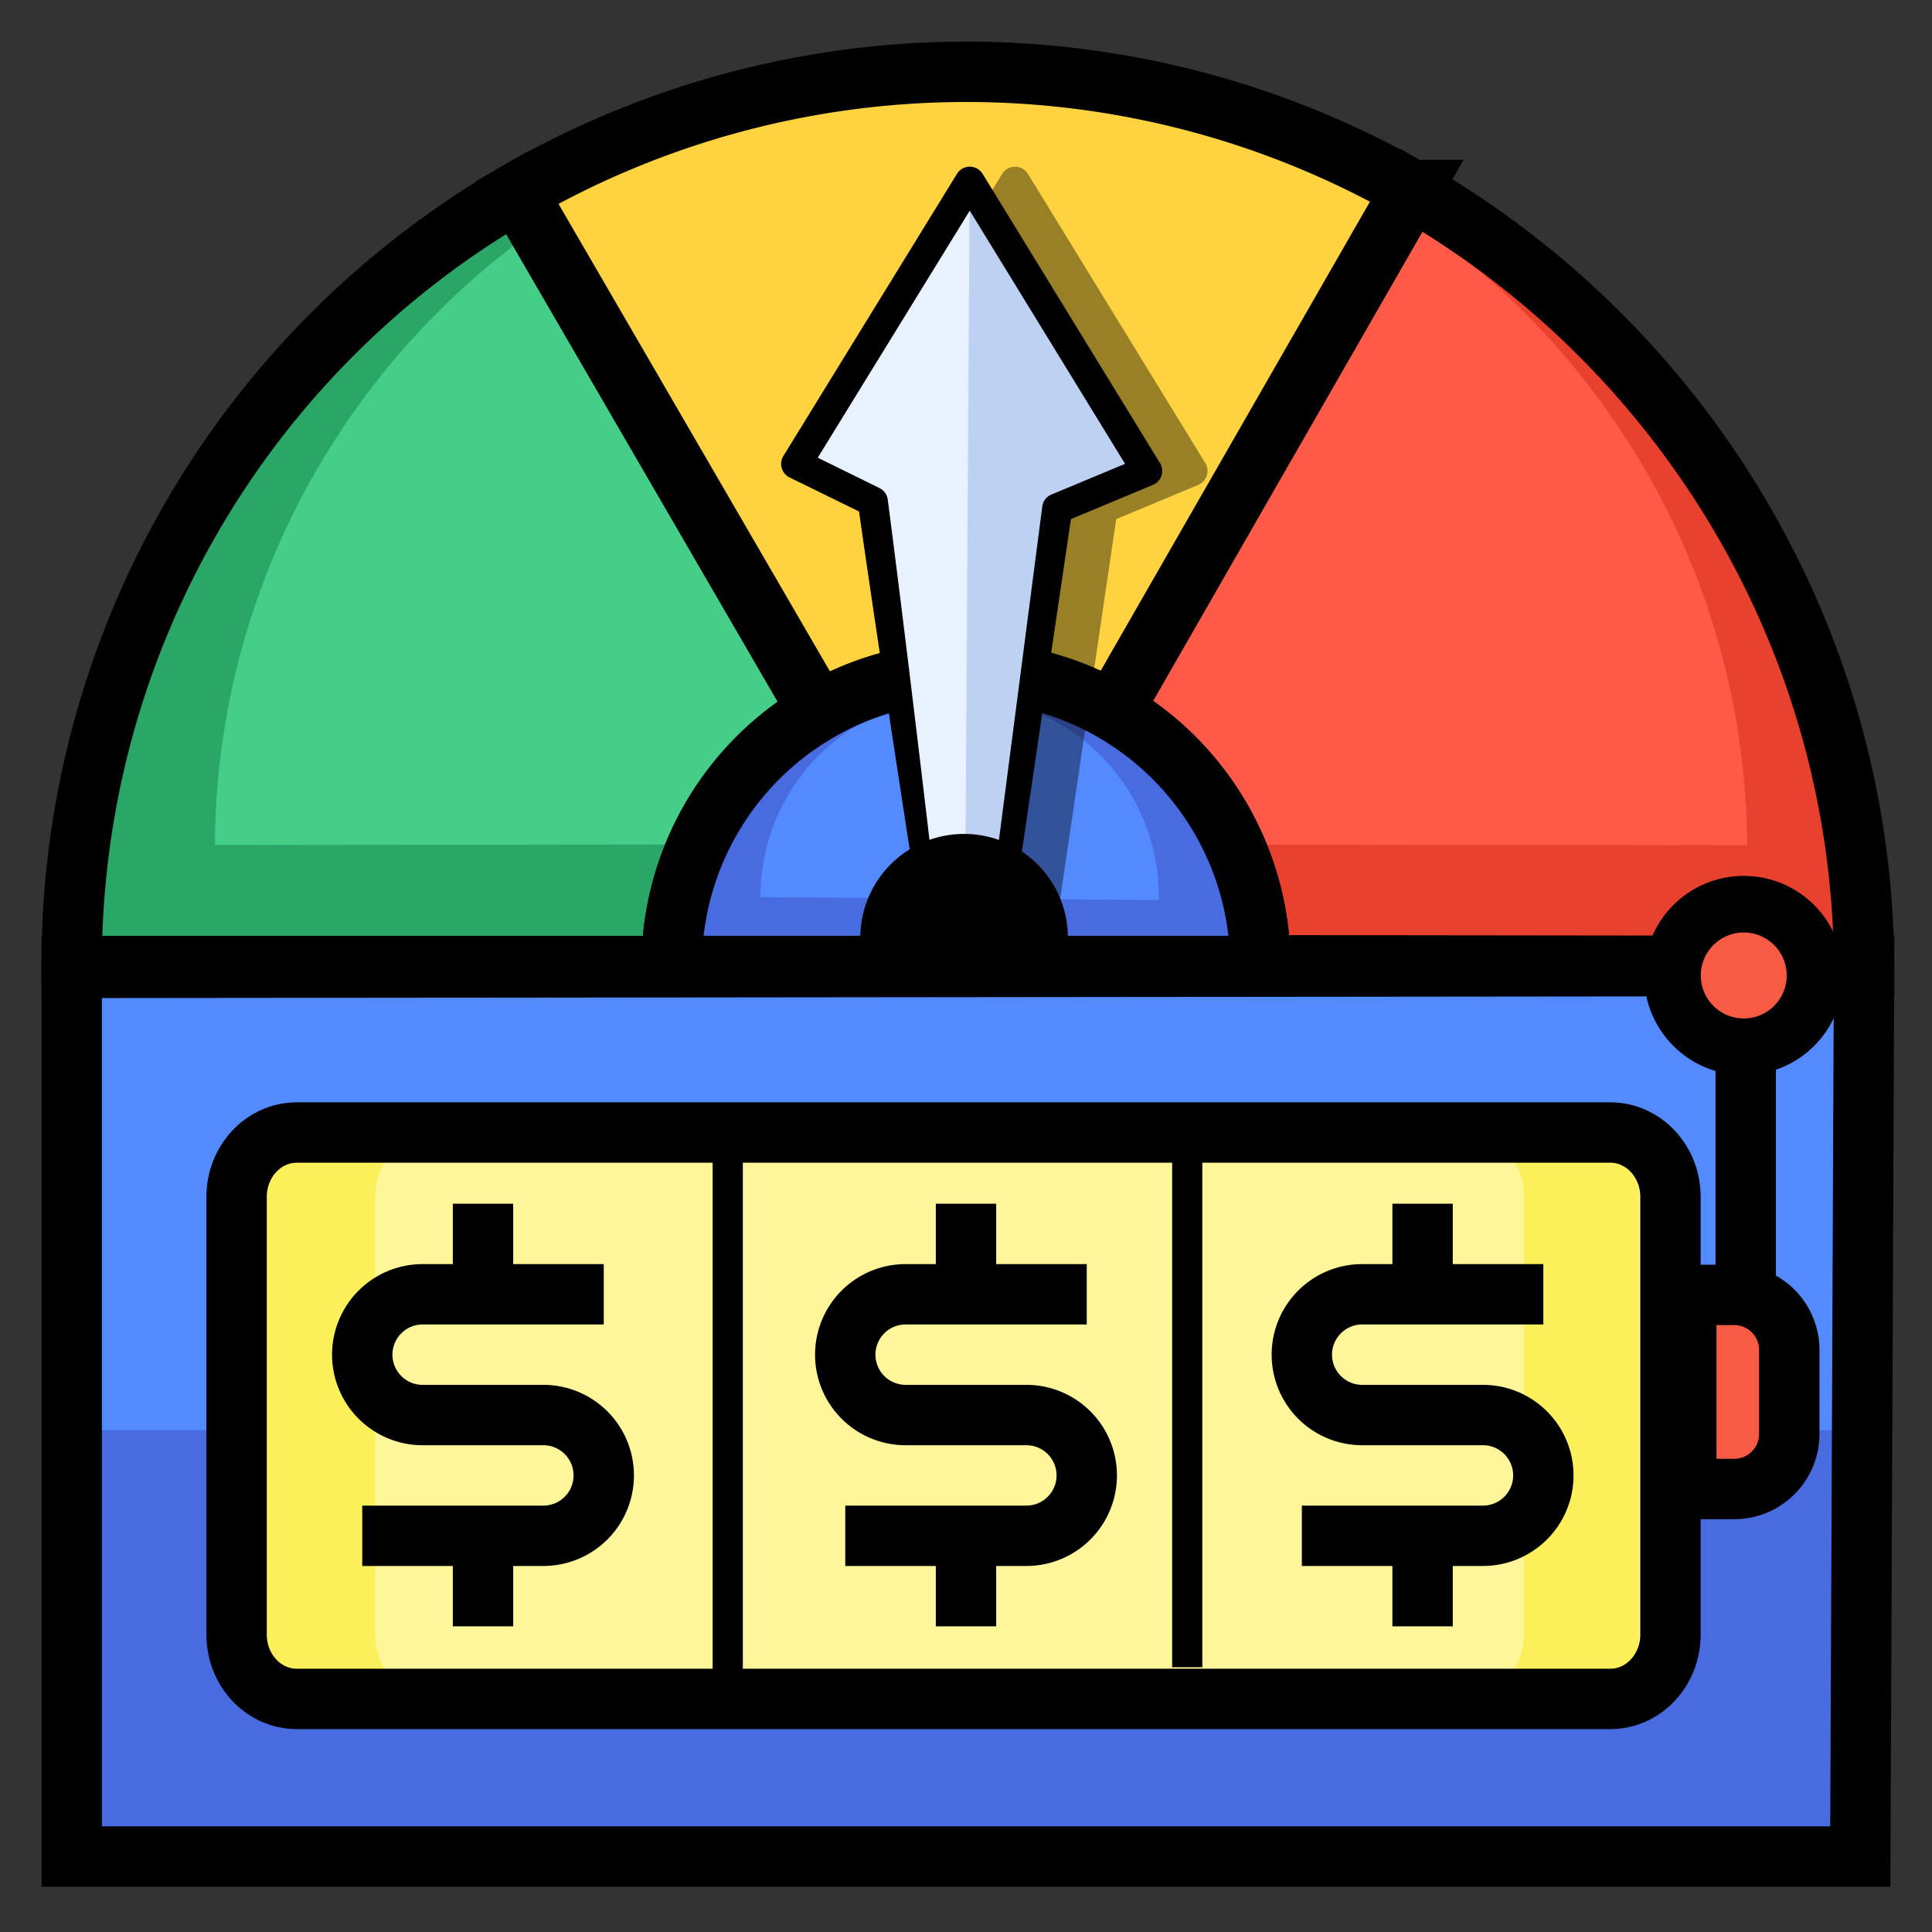 <?xml version="1.0" encoding="UTF-8"?> <svg xmlns="http://www.w3.org/2000/svg" viewBox="0 0 512 512"><rect x="0" y="0" width="512" height="512" fill="#333333" stroke="none"/><defs><style>.cls-1,.cls-15,.cls-17,.cls-4{fill:none;}.cls-10,.cls-2{fill:#548aff;}.cls-2{stroke:#548aff;}.cls-15,.cls-17,.cls-18,.cls-2,.cls-4{stroke-miterlimit:10;}.cls-3{fill:#486be0;}.cls-15,.cls-17,.cls-18,.cls-19,.cls-4{stroke:#000;}.cls-4{stroke-linecap:round;}.cls-17,.cls-18,.cls-4{stroke-width:16px;}.cls-5{fill:#44ce88;}.cls-6{fill:#2aa666;}.cls-7{fill:#ff5a47;}.cls-8{fill:#e8412e;}.cls-9{fill:#ffd33f;}.cls-11{opacity:0.4;}.cls-12{fill:#e8f2ff;}.cls-13{fill:#bdd1f2;}.cls-14{fill:#fff69a;}.cls-15{stroke-width:8px;}.cls-16{fill:#fcf05a;}.cls-18,.cls-19{fill:#f85b44;}.cls-19{stroke-miterlimit:22.93;stroke-width:15px;}</style></defs><g id="volatility_02"><rect class="cls-1" width="512" height="512"></rect><rect class="cls-2" x="24" y="257" width="467" height="233"></rect><rect class="cls-3" x="24" y="379" width="467" height="111"></rect><polygon class="cls-4" points="494 256 19 256.5 19 492 493 492 494 256"></polygon><path class="cls-5" d="M216.84,188.55,137,51A237.4,237.4,0,0,0,18.5,256.5v.08L256,256H178A78,78,0,0,1,216.84,188.55Z"></path><path class="cls-6" d="M185.9,255.81,25.9,256c.39-87.74,48.87-164.83,120-205.63l3.2,5.58c-55,35.61-91.84,97.78-92.15,168l135.1-.16Z"></path><path class="cls-4" d="M216.84,188.55,137,51A236.13,236.13,0,0,0,19,256H178A78,78,0,0,1,216.84,188.55Z"></path><path class="cls-7" d="M334,255.81,494,256c-.39-87.74-48.87-164.83-119.95-205.63l-79.22,138A78,78,0,0,1,334,255.81Z"></path><path class="cls-8" d="M334,255.81,494,256c-.39-87.74-48.87-164.83-119.95-205.63L370.85,56c55,35.61,91.84,97.78,92.15,168l-135.1-.16Z"></path><path class="cls-4" d="M334,255.81,494,256c-.39-87.74-48.87-164.83-119.95-205.63l-79.22,138A78,78,0,0,1,334,255.81Z"></path><path class="cls-9" d="M256,178a77.63,77.63,0,0,1,38.83,10.36l79.22-138A237.76,237.76,0,0,0,137,51l79.89,137.59A77.58,77.58,0,0,1,256,178Z"></path><path class="cls-4" d="M256,178a77.63,77.63,0,0,1,38.83,10.36l79.22-138A237.76,237.76,0,0,0,137,51l79.89,137.59A77.58,77.58,0,0,1,256,178Z"></path><path class="cls-10" d="M177.73,255.46a78,78,0,0,1,156,1.08Z"></path><path class="cls-3" d="M256.27,178a78,78,0,0,0-78.54,77.46l156,1.08A78,78,0,0,0,256.27,178Zm-54.73,59.77a52.78,52.78,0,1,1,105.55.73Z"></path><path class="cls-4" d="M178,256a78,78,0,0,1,156,0Z"></path><path class="cls-11" d="M256.59,247.82c-5.84-37.74-11.75-76-17.25-114.4l2.2,3.05-20.3-9.94a4,4,0,0,1-1.64-5.68l46-74.77a4,4,0,0,1,6.81,0l47,76.64a4,4,0,0,1-1.32,5.5,5.68,5.68,0,0,1-.55.28l-23.82,9.94,2.42-3.14L279.83,245.86a3.08,3.08,0,0,1-3,2.63c-6.71.06-13.64-.22-20.22-.67Z"></path><polygon class="cls-12" points="246.67 245.44 231.3 132.88 211 122.94 256.98 48.17 304 124.81 280.18 134.75 264.81 245.44 246.67 245.44"></polygon><polygon class="cls-13" points="256.98 48.17 280.49 86.49 304 124.81 292.09 129.78 280.18 134.75 272.5 190.09 264.81 245.44 255.74 245.44 256.98 48.17"></polygon><path d="M244.59,247.82c-5.84-37.74-11.75-76-17.25-114.4l2.2,3.05-20.3-9.94a4,4,0,0,1-1.64-5.68l46-74.77a4,4,0,0,1,6.81,0l47,76.64a4,4,0,0,1-1.32,5.5,5.68,5.68,0,0,1-.55.28l-23.82,9.94,2.42-3.14L267.83,245.86a3.08,3.08,0,0,1-3,2.63c-6.71.06-13.64-.22-20.22-.67Zm4.16-4.76c5.51-.45,10.68-.73,16.06-.67l-3,2.63L276.22,134.2a3.92,3.92,0,0,1,2.42-3.14l23.82-9.94-1.87,5.78-47-76.63h6.82l-46,74.77-1.65-5.69,20.33,10a4,4,0,0,1,2.17,3c4.75,36.67,9.08,73.42,13.49,110.72Z"></path><path d="M228,248.5a27.5,27.5,0,0,1,55,0"></path><path class="cls-14" d="M435.34,433.18c0,9.42-7.14,17.05-15.94,17.05H86c-8.8,0-15.94-7.63-15.94-17.05v-116c0-9.42,7.14-17.05,15.94-17.05H419.4c8.8,0,15.94,7.63,15.94,17.05Z"></path><line class="cls-15" x1="192.86" y1="303.28" x2="192.86" y2="442.88"></line><line class="cls-15" x1="314.63" y1="303.28" x2="314.63" y2="441.83"></line><path class="cls-16" d="M418.14,300.13H389.38c8.13.88,14.47,8.14,14.47,17V433.17c0,9.42-7.23,17.06-16.15,17.06H115.59c-8.92,0-16.15-7.64-16.15-17.06V317.1c0-8.83,6.34-16.09,14.47-17H85.15c-8.92,0-16.15,7.64-16.15,17.06v116s6.9,16.11,14.93,16H78a1.58,1.58,0,0,0,1.65,1.05H424.24c.56,0,1.65-1.05,1.65-1.05l-6.08,1.05c8.14-.88,14.48-8.14,14.48-17V317.19C434.29,307.77,427.06,300.13,418.14,300.13Z"></path><path class="cls-17" d="M442.69,433.18c0,9.42-7.14,17.05-15.94,17.05H78.64c-8.8,0-15.94-7.63-15.94-17.05v-116c0-9.42,7.14-17.05,15.94-17.05H426.75c8.8,0,15.94,7.63,15.94,17.05Z"></path><path class="cls-18" d="M459.62,394.6H446.89V343.16h12.73a14.6,14.6,0,0,1,14.56,14.56V380A14.6,14.6,0,0,1,459.62,394.6Z"></path><line class="cls-17" x1="462.63" y1="272" x2="462.63" y2="344.74"></line><circle class="cls-19" cx="462.11" cy="258.51" r="18.89"></circle><path d="M144,367H112a8,8,0,0,1,0-16h48V335H136V319H120v16h-8a24,24,0,0,0,0,48h32a8,8,0,0,1,0,16H96v16h24v16h16V415h8a24,24,0,0,0,0-48Z"></path><path d="M272,367H240a8,8,0,0,1,0-16h48V335H264V319H248v16h-8a24,24,0,0,0,0,48h32a8,8,0,0,1,0,16H224v16h24v16h16V415h8a24,24,0,0,0,0-48Z"></path><path d="M393,367H361a8,8,0,0,1,0-16h48V335H385V319H369v16h-8a24,24,0,0,0,0,48h32a8,8,0,0,1,0,16H345v16h24v16h16V415h8a24,24,0,0,0,0-48Z"></path></g></svg> 